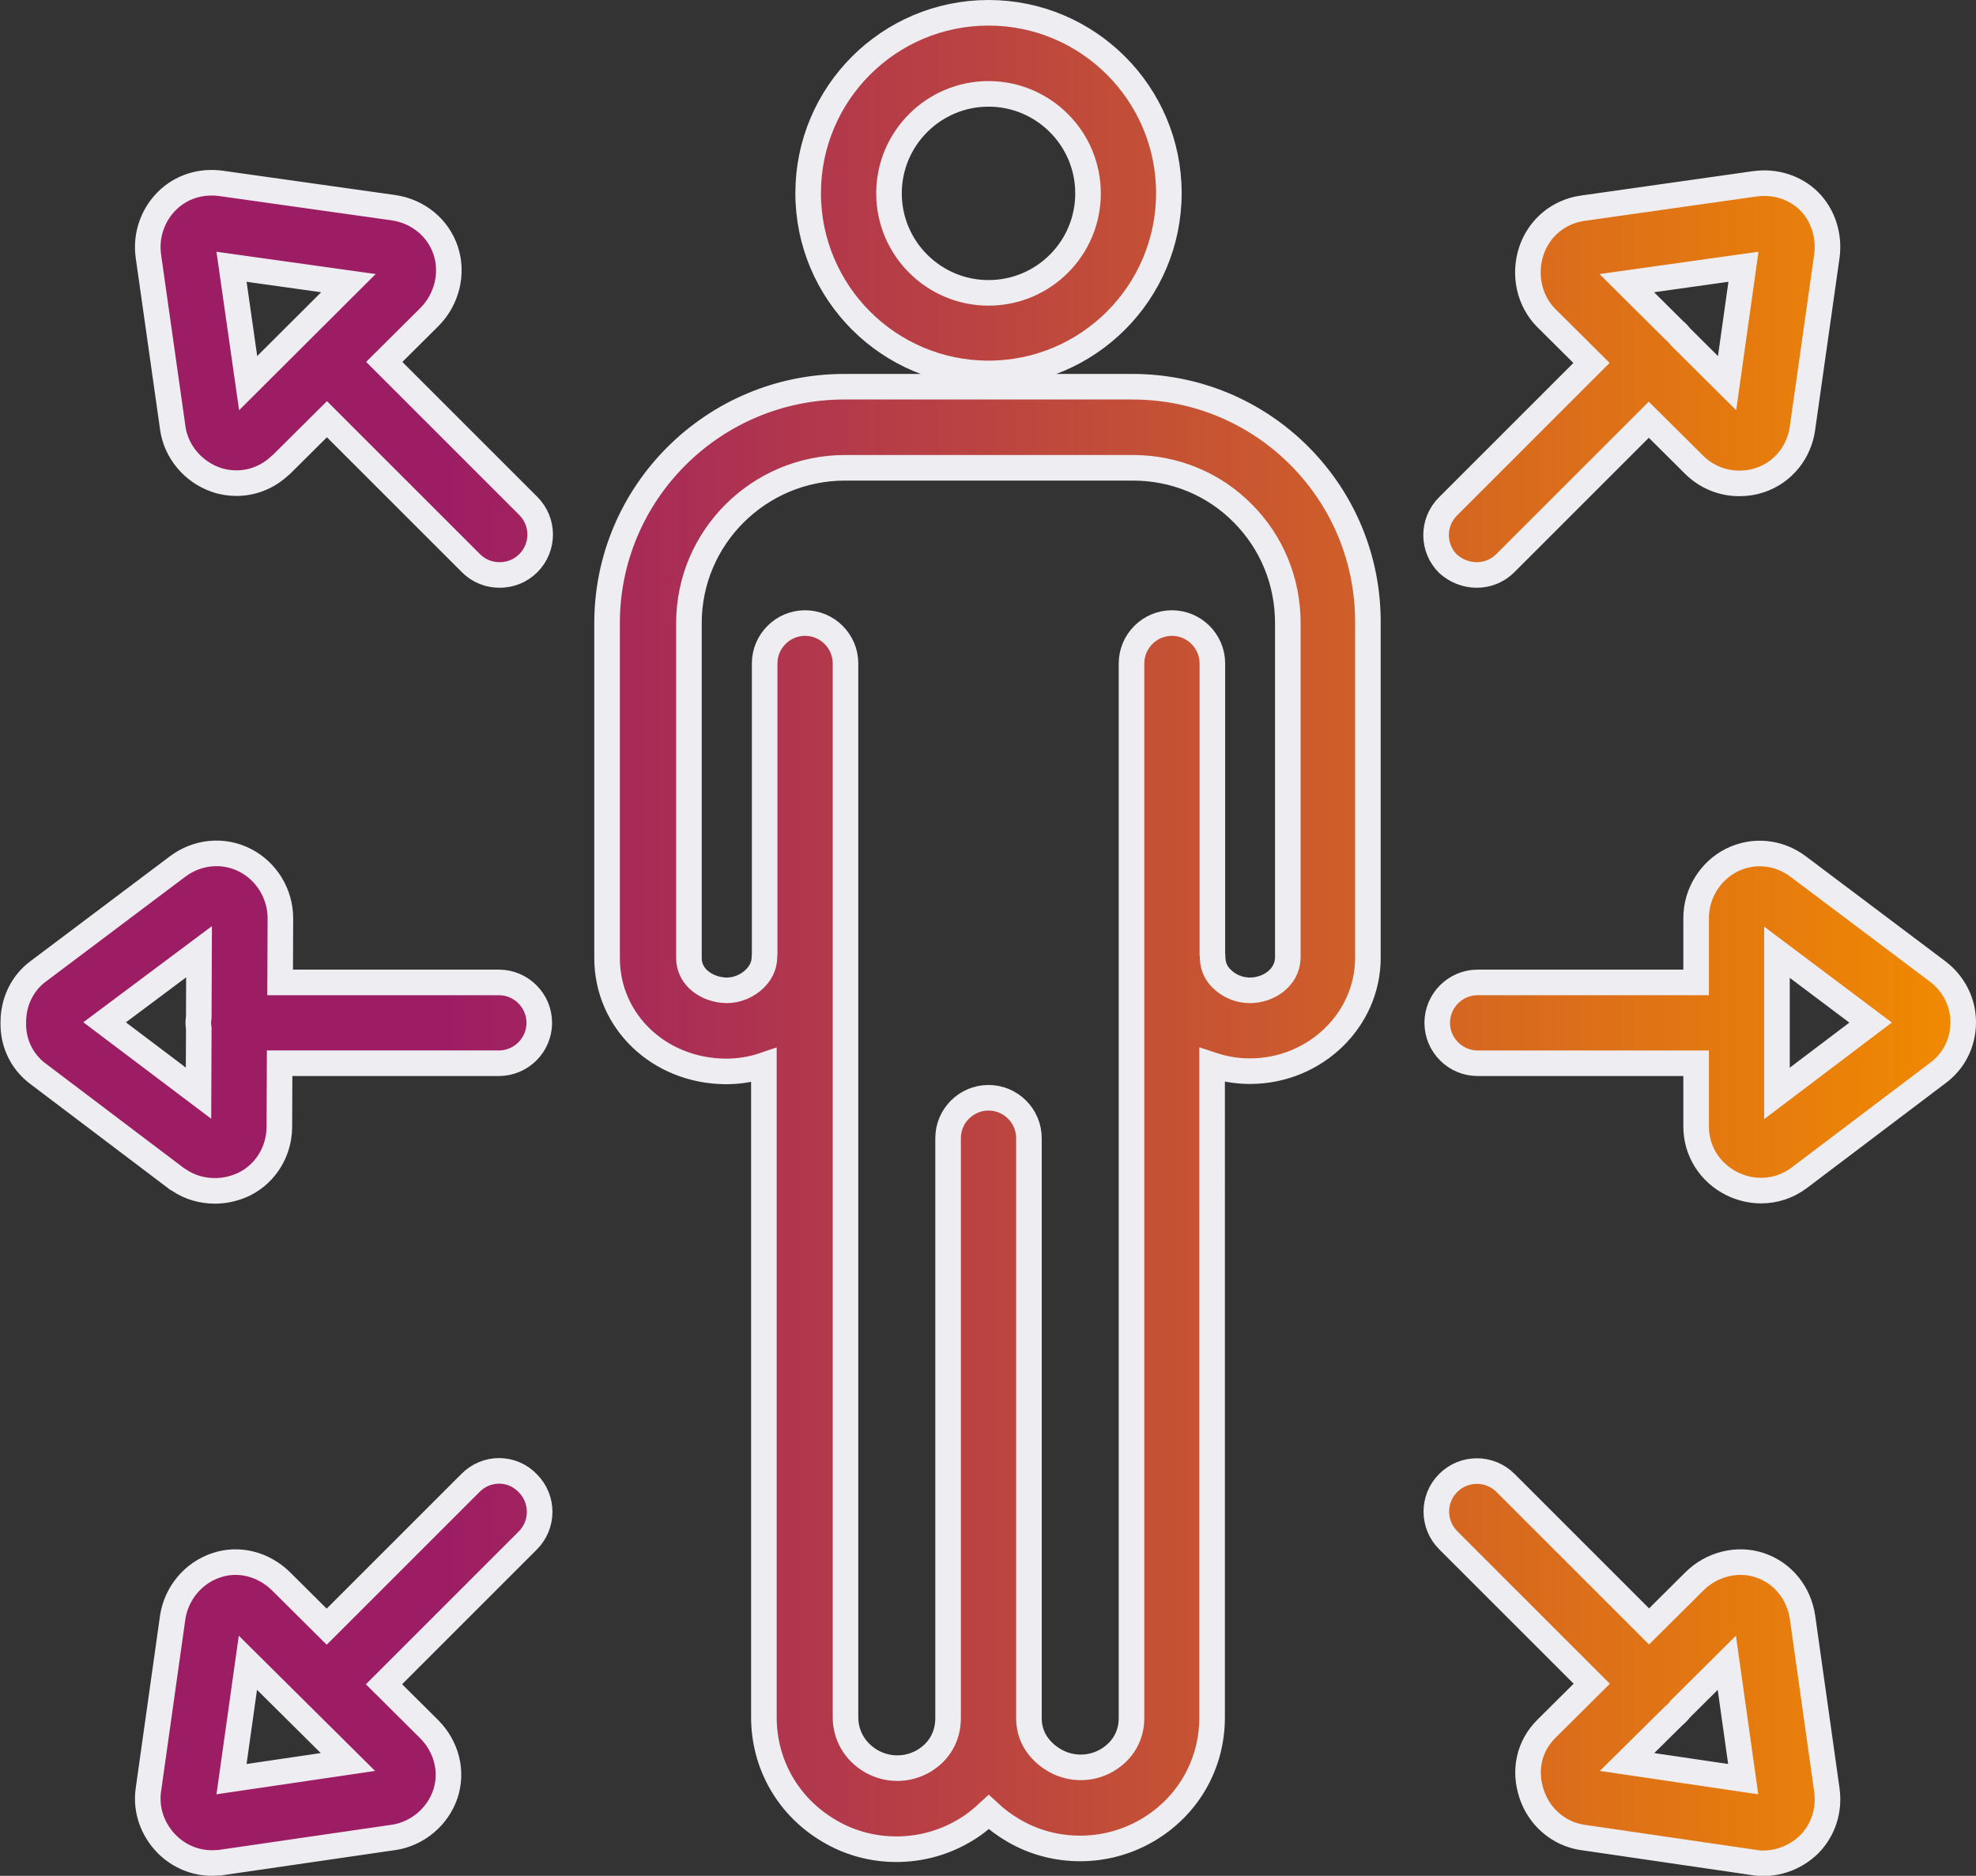 <?xml version="1.0" encoding="UTF-8"?> <svg xmlns="http://www.w3.org/2000/svg" xmlns:xlink="http://www.w3.org/1999/xlink" version="1.1" id="Layer_1" x="0px" y="0px" viewBox="0 0 77.24 73.34" style="enable-background:new 0 0 77.24 73.34;" xml:space="preserve"><rect x="0" y="0" width="77.24" height="73.34" fill="#333333" stroke="none"/> <style type="text/css"> .st0{fill:url(#SVGID_1_);stroke:#EEEDF1;stroke-miterlimit:10;} </style> <linearGradient id="SVGID_1_" gradientUnits="userSpaceOnUse" x1="0.5" y1="36.671" x2="76.742" y2="36.671"> <stop offset="0.221" style="stop-color:#9D1D64"></stop> <stop offset="1" style="stop-color:#F18A00"></stop> </linearGradient> <path class="st0" d="M38.64,14.6c3.89,0,7.05-3.16,7.05-7.05S42.53,0.5,38.64,0.5c-3.89,0-7.05,3.16-7.05,7.05 S34.75,14.6,38.64,14.6z M38.64,3.67c2.14,0,3.89,1.74,3.89,3.89s-1.74,3.89-3.89,3.89c-2.14,0-3.89-1.74-3.89-3.89 S36.5,3.67,38.64,3.67z M50.79,17.82c-1.74-1.74-4.06-2.7-6.53-2.7c0,0,0,0,0,0h0h-4.08h-3.15H33c-5.11,0-9.27,4.14-9.27,9.24v13.1 c0,2.46,2.02,4.4,4.61,4.43c0.01,0,0.03,0,0.04,0c0.51,0,1.01-0.08,1.48-0.24v25.48c0,0,0,0.01,0,0.01c0,1.85,0.96,3.52,2.58,4.46 c0.8,0.47,1.7,0.7,2.6,0.7c0.9,0,1.8-0.23,2.61-0.7c0.37-0.21,0.7-0.47,1-0.75c0.29,0.27,0.61,0.51,0.97,0.72 c0.8,0.47,1.7,0.7,2.6,0.7c0.9,0,1.8-0.23,2.61-0.7c1.6-0.93,2.55-2.58,2.55-4.42c0,0,0-0.01,0-0.01V41.64 c0.48,0.16,0.98,0.24,1.48,0.24c0.01,0,0.03,0,0.04,0c2.52-0.02,4.57-2.01,4.57-4.43v-13.1v0v0C53.48,21.88,52.52,19.56,50.79,17.82 z M48.88,38.72c0,0-0.01,0-0.01,0c-0.42,0-0.82-0.16-1.11-0.45c-0.17-0.16-0.36-0.44-0.36-0.84c0-0.04,0-0.08-0.01-0.13V25.94 c0-0.87-0.71-1.58-1.58-1.58s-1.58,0.71-1.58,1.58v41.18c0,0,0,0,0,0.01c0,0,0,0,0,0.01c0.01,0.72-0.34,1.32-0.97,1.69 c-0.63,0.36-1.4,0.36-2.03,0c-0.38-0.22-1.01-0.73-1.01-1.65c0,0,0,0,0-0.01c0,0,0,0,0-0.01V44.5c0-0.87-0.71-1.58-1.58-1.58 c-0.87,0-1.58,0.71-1.58,1.58v22.65c0,0,0,0,0,0.01c0,0,0,0,0,0.01c0,0.72-0.34,1.32-0.97,1.69c-0.63,0.36-1.4,0.36-2.03,0 c-0.64-0.37-1.01-1.01-1.01-1.72c0,0,0,0,0-0.01c0,0,0,0,0-0.01V25.94c0-0.87-0.71-1.58-1.58-1.58c-0.87,0-1.58,0.71-1.58,1.58V37.3 c0,0.04-0.01,0.08-0.01,0.13c0,0.38-0.2,0.66-0.37,0.83c-0.29,0.29-0.7,0.46-1.1,0.46c0,0-0.01,0-0.01,0 c-0.72-0.01-1.47-0.48-1.47-1.26v-13.1c0-3.35,2.74-6.07,6.1-6.07h4.03h3.15h4.08h0c0,0,0,0,0,0c0,0,0,0,0,0 c1.62,0,3.15,0.63,4.28,1.77c1.14,1.14,1.77,2.67,1.77,4.3v13.1C50.31,38.24,49.58,38.71,48.88,38.72z M15.02,14.15l1.76-1.75 c0,0,0,0,0,0c0,0,0,0,0,0c0.69-0.69,0.94-1.71,0.64-2.61c-0.3-0.89-1.08-1.53-2.04-1.67c0,0,0,0,0,0c0,0,0,0,0,0L8.64,7.17 c0,0,0,0,0,0c0,0,0,0,0,0l0,0c0,0,0,0,0,0C7.84,7.06,7.07,7.31,6.52,7.86C5.96,8.42,5.69,9.22,5.8,10.01c0,0,0,0,0,0c0,0,0,0,0,0 l0.95,6.7c0,0,0,0.01,0,0.01c0.13,0.94,0.8,1.73,1.7,2.04c0.26,0.09,0.53,0.13,0.79,0.13c0.63,0,1.24-0.24,1.72-0.7 c0.01-0.01,0.02-0.02,0.04-0.03l1.78-1.77l5.63,5.63c0.31,0.31,0.71,0.46,1.12,0.46c0.41,0,0.81-0.15,1.12-0.46 c0.62-0.62,0.62-1.62,0-2.24L15.02,14.15z M9.05,10.43l4.57,0.64L9.7,14.98L9.05,10.43z M1.47,41.97l5.42,4.1c0,0,0,0,0,0 c0,0,0,0,0,0c0.01,0.01,0.02,0.01,0.03,0.02C6.94,46.1,6.97,46.12,7,46.14c0.41,0.28,0.9,0.42,1.4,0.42c0.39,0,0.79-0.09,1.16-0.27 c0.83-0.42,1.35-1.27,1.36-2.22c0,0,0,0,0-0.01l0.01-2.49h8.57c0.87,0,1.58-0.71,1.58-1.58s-0.71-1.58-1.58-1.58h-8.55l0.01-2.51 c0,0,0,0,0,0c0,0,0,0,0,0c0-0.95-0.54-1.84-1.39-2.27c-0.85-0.43-1.86-0.33-2.63,0.25c0,0,0,0,0,0c0,0,0,0,0,0l-5.45,4.1 c0,0,0,0,0,0c0,0,0,0,0,0l0,0c0,0,0,0,0,0c-0.62,0.46-0.97,1.19-0.97,1.99C0.5,40.77,0.85,41.5,1.47,41.97 C1.47,41.97,1.47,41.97,1.47,41.97L1.47,41.97L1.47,41.97L1.47,41.97z M7.78,37.21l-0.01,2.56c-0.01,0.07-0.02,0.15-0.02,0.22 c0,0.07,0.01,0.14,0.02,0.21l-0.01,2.54l-3.67-2.77L7.78,37.21z M57.72,22.48c0.41,0,0.81-0.15,1.12-0.46l5.61-5.61l1.77,1.76 c0.01,0.01,0.02,0.02,0.03,0.03c0.48,0.46,1.1,0.7,1.74,0.7c0.27,0,0.54-0.04,0.81-0.13c0.89-0.3,1.53-1.08,1.66-2.04 c0,0,0,0,0-0.01l0.95-6.7c0,0,0,0,0,0c0,0,0,0,0,0c0.11-0.8-0.15-1.61-0.69-2.15c-0.54-0.54-1.34-0.8-2.14-0.68c0,0,0,0-0.01,0 l-6.7,0.95c0,0,0,0,0,0c0,0,0,0,0,0c-0.94,0.13-1.71,0.77-2.01,1.67c-0.31,0.93-0.08,1.95,0.57,2.61c0,0,0,0,0,0c0,0,0,0,0,0 l1.78,1.77l-5.61,5.61c-0.62,0.62-0.62,1.62,0,2.24C56.91,22.32,57.31,22.48,57.72,22.48z M68.15,10.43l-0.64,4.55l-1.81-1.8 c-0.04-0.05-0.08-0.09-0.12-0.14c-0.05-0.05-0.09-0.09-0.14-0.13l-1.85-1.84L68.15,10.43z M76.74,39.97c0-0.79-0.37-1.51-1-1.99 c0,0,0,0,0,0l0,0c0,0,0,0,0,0c0,0,0,0,0,0l-5.45-4.1c0,0,0,0,0,0c0,0,0,0,0,0c-0.77-0.58-1.76-0.67-2.6-0.25 c-0.84,0.42-1.39,1.31-1.39,2.26c0,0,0,0,0,0.01v2.51h-8.54c-0.87,0-1.58,0.71-1.58,1.58s0.71,1.58,1.58,1.58h8.54v2.48l0,0l0,0 c0,0.95,0.54,1.8,1.4,2.23c0.37,0.18,0.76,0.27,1.14,0.27c0.53,0,1.05-0.17,1.49-0.5c0,0,0,0,0,0c0,0,0,0,0,0l5.42-4.1c0,0,0,0,0,0 c0,0,0,0,0,0l0,0c0,0,0,0,0,0C76.38,41.49,76.74,40.76,76.74,39.97z M69.46,42.75v-5.52l3.66,2.75L69.46,42.75z M18.4,57.97 l-5.63,5.63l-1.78-1.77c0,0,0,0,0,0c-0.69-0.68-1.66-0.93-2.54-0.63c-0.9,0.3-1.56,1.1-1.7,2.04c0,0,0,0,0,0l0,0l0,0v0L5.8,69.98 c0,0,0,0,0,0l0,0c-0.11,0.78,0.16,1.55,0.72,2.12c0.48,0.48,1.11,0.74,1.77,0.74c0.08,0,0.16-0.01,0.24-0.01c0.01,0,0.03,0,0.04,0 c0.02,0,0.05,0,0.07-0.01c0,0,0,0,0,0c0,0,0,0,0,0l6.73-0.98c0,0,0,0,0,0c0,0,0,0,0,0l0,0c0,0,0,0,0.01,0 c0.94-0.14,1.73-0.81,2.03-1.7c0.29-0.88,0.05-1.85-0.64-2.54c0,0,0,0,0,0c0,0,0,0,0,0l-1.76-1.75l5.62-5.62 c0.62-0.62,0.62-1.62,0-2.24C20.02,57.35,19.02,57.35,18.4,57.97z M9.05,69.56l0.64-4.55l3.91,3.88L9.05,69.56z M71.41,69.98 C71.41,69.98,71.41,69.98,71.41,69.98l-0.95-6.74l0,0c0,0,0,0,0,0l0,0l0,0c-0.14-0.96-0.77-1.74-1.66-2.04 c-0.88-0.3-1.89-0.05-2.57,0.63c0,0,0,0,0,0l-1.77,1.76l-5.61-5.61c-0.62-0.62-1.62-0.62-2.24,0c-0.62,0.62-0.62,1.62,0,2.24 l5.61,5.61l-1.78,1.77c0,0,0,0,0,0c0,0,0,0,0,0c-0.67,0.67-0.88,1.61-0.57,2.54c0.3,0.91,1.07,1.56,1.99,1.7c0,0,0.01,0,0.01,0 l6.7,0.98c0,0,0,0,0,0c0,0,0,0,0,0c0.02,0,0.04,0,0.06,0.01c0.02,0,0.04,0,0.05,0.01c0.08,0.01,0.16,0.01,0.24,0.01 c0.67,0,1.32-0.27,1.8-0.74C71.27,71.55,71.52,70.78,71.41,69.98L71.41,69.98z M65.43,67.08c0.05-0.04,0.1-0.08,0.14-0.13 c0.04-0.04,0.08-0.09,0.12-0.14l1.81-1.8l0.64,4.55l-4.54-0.67L65.43,67.08z"></path> </svg> 